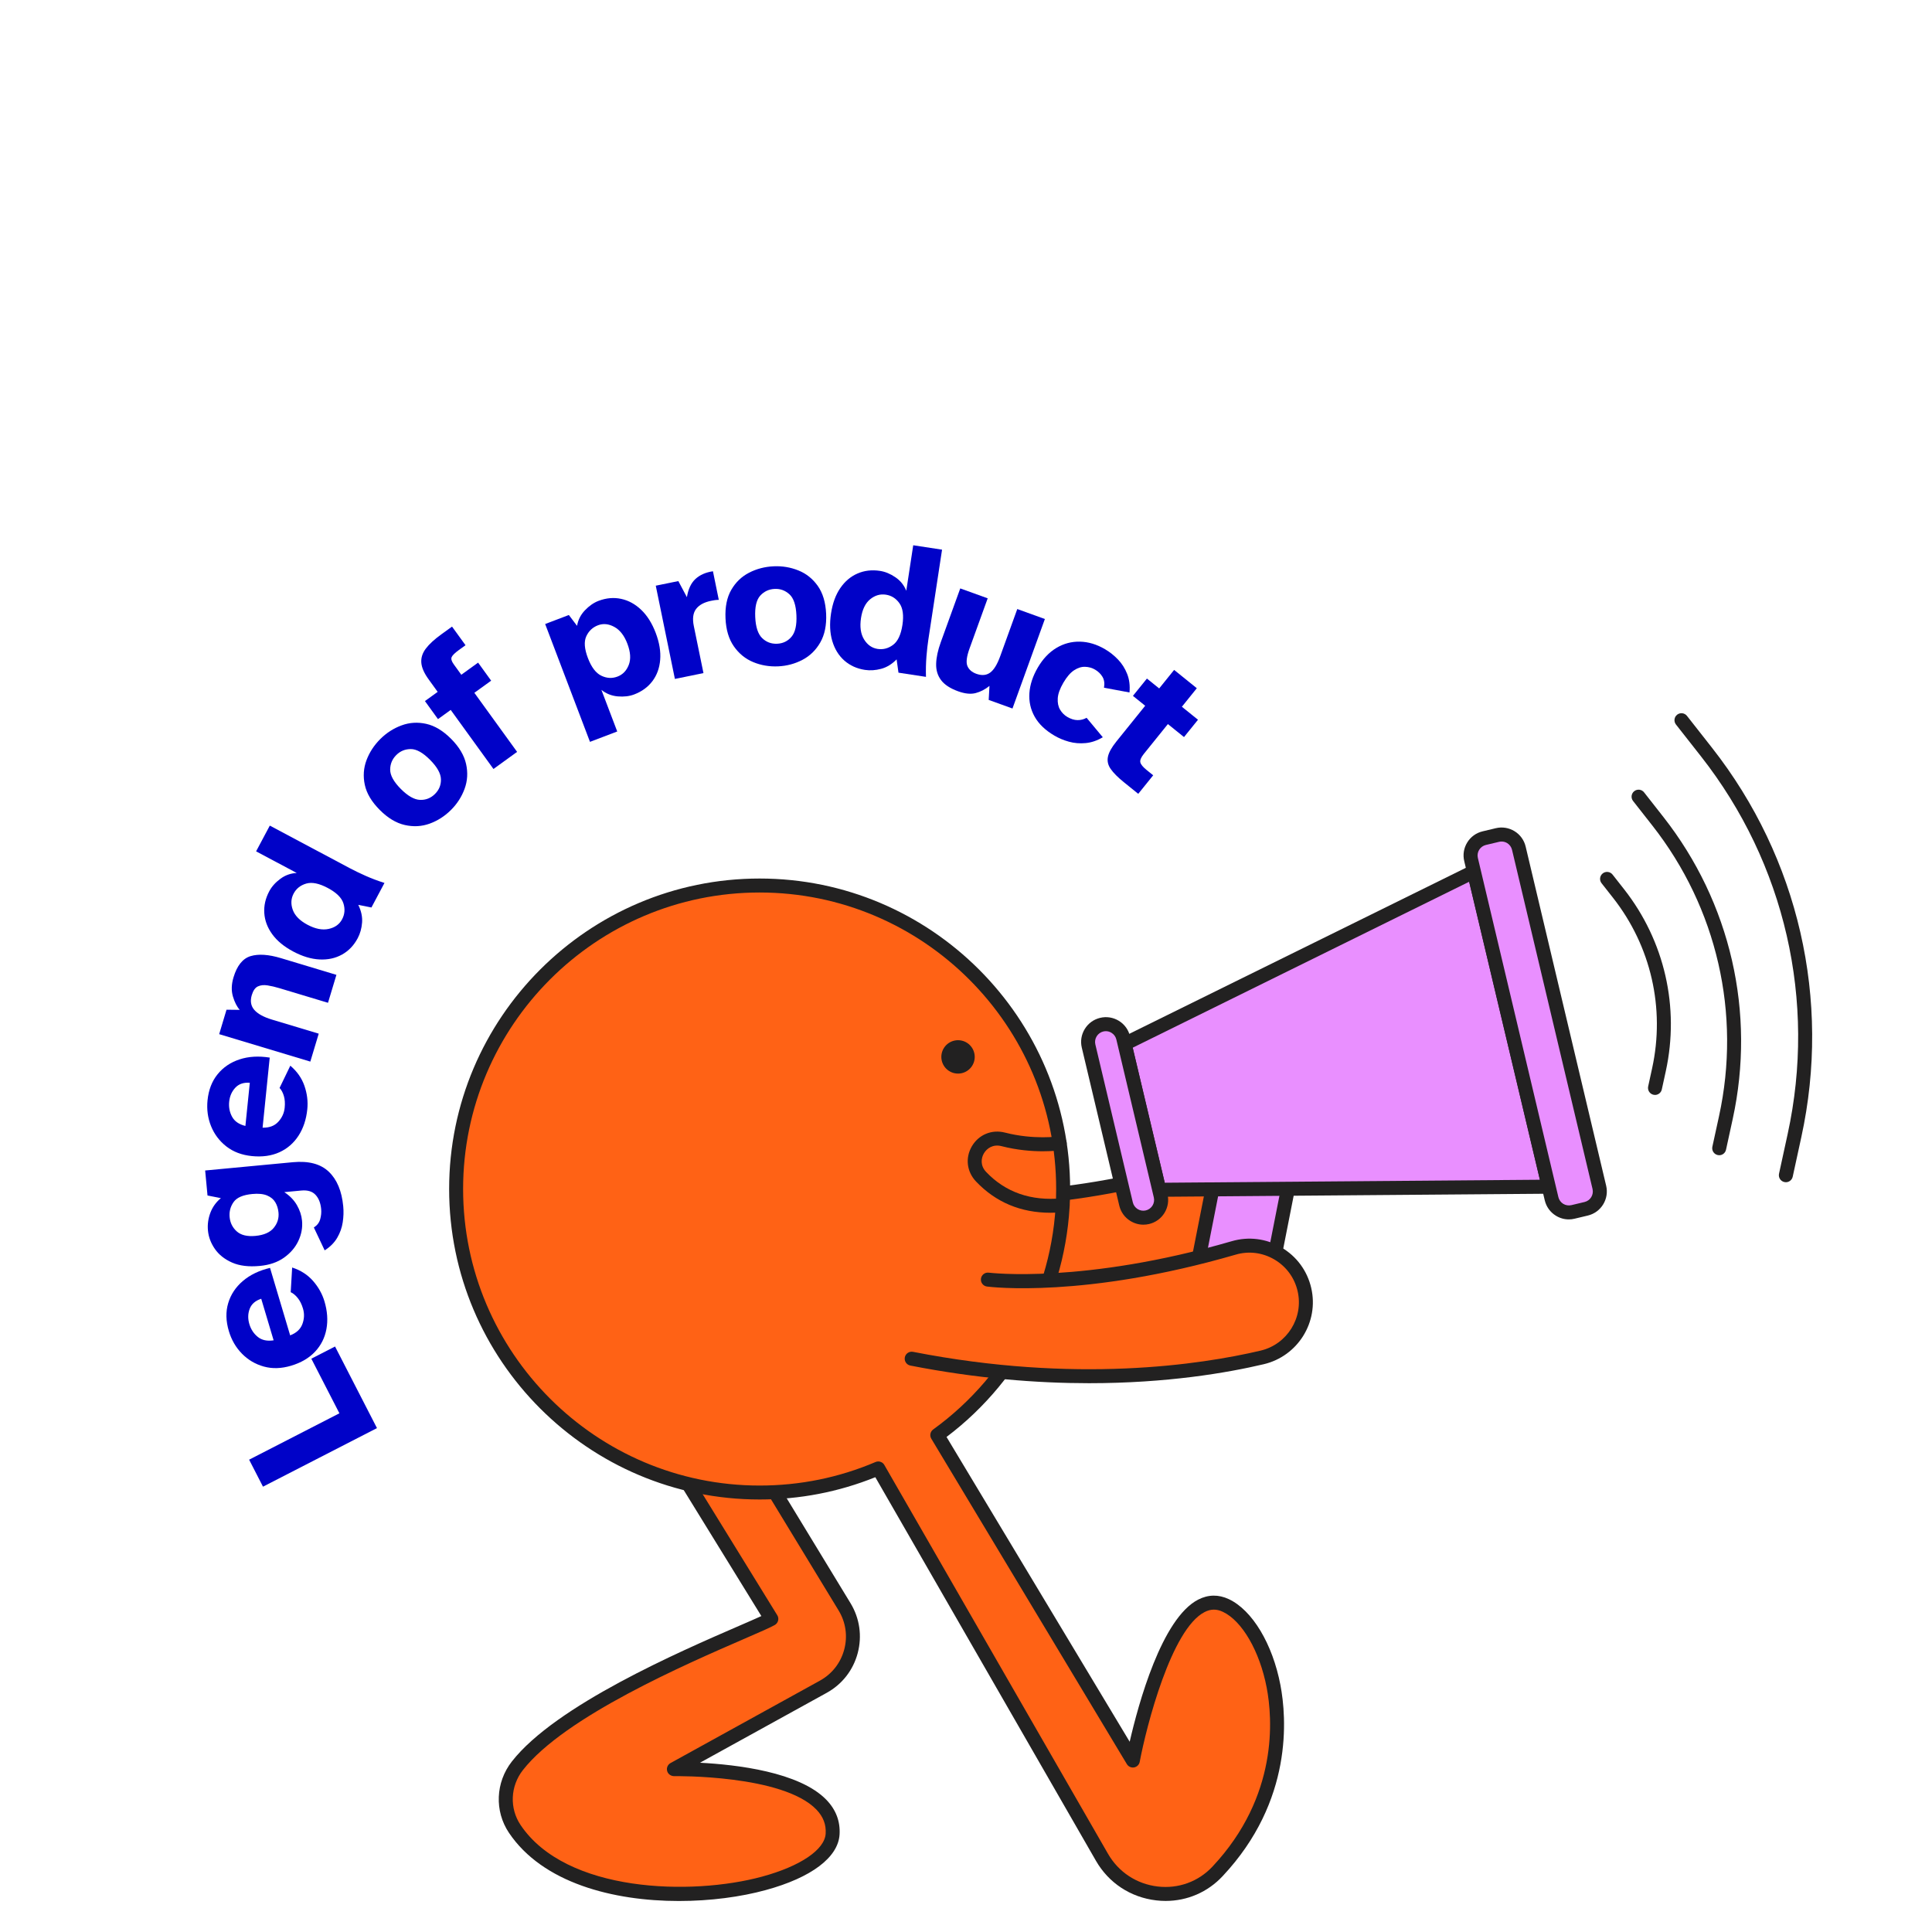 <svg xmlns="http://www.w3.org/2000/svg" xmlns:xlink="http://www.w3.org/1999/xlink" width="1536" zoomAndPan="magnify" viewBox="0 0 1152 1152" height="1536" preserveAspectRatio="xMidYMid meet" version="1.0"><defs><g/><clipPath id="dcd3c331e2"><path d="M 267.125 523 L 766 523 L 766 1134 L 267.125 1134 Z M 267.125 523 " clip-rule="nonzero"/></clipPath></defs><path fill="#ff6215" d="M 568.125 713.684 C 568.125 713.684 624.445 720.992 714.699 694.789 C 733.238 689.414 752.484 700.789 756.859 719.598 C 761.066 737.738 749.754 755.82 731.633 760.09 C 692.059 769.379 618.363 779.566 522.695 760.82 " fill-opacity="1" fill-rule="nonzero"/><path fill="#222121" d="M 628.465 775.441 C 597.305 775.441 561.418 772.672 521.883 764.922 C 519.633 764.484 518.156 762.297 518.59 760.027 C 519.027 757.777 521.215 756.297 523.488 756.734 C 620.406 775.711 694.891 764.441 730.676 756.027 C 746.547 752.301 756.484 736.387 752.797 720.535 C 750.941 712.516 746.008 705.828 738.926 701.664 C 731.883 697.539 723.676 696.496 715.867 698.77 C 625.801 724.91 569.914 718.098 567.582 717.785 C 565.312 717.492 563.688 715.391 563.98 713.121 C 564.27 710.848 566.375 709.223 568.645 709.516 C 569.207 709.578 625.301 716.367 713.531 690.75 C 723.574 687.832 734.07 689.145 743.133 694.457 C 752.215 699.789 758.547 708.371 760.918 718.641 C 765.629 738.949 752.922 759.34 732.57 764.129 C 710.785 769.273 674.875 775.441 628.465 775.441 Z M 628.465 775.441 " fill-opacity="1" fill-rule="nonzero"/><path fill="#e98fff" d="M 771.23 692.227 L 752.504 787.188 C 751.379 792.938 745.797 796.664 740.07 795.543 L 717.555 791.105 C 711.805 789.98 708.074 784.398 709.199 778.668 L 727.926 683.707 C 729.051 677.961 734.633 674.23 740.363 675.355 L 762.879 679.793 C 768.625 680.918 772.355 686.5 771.23 692.227 Z M 771.23 692.227 " fill-opacity="1" fill-rule="nonzero"/><path fill="#222121" d="M 742.109 799.914 C 741.172 799.914 740.215 799.832 739.258 799.645 L 716.742 795.207 C 708.762 793.625 703.535 785.855 705.117 777.879 L 723.844 682.895 C 724.613 679.023 726.824 675.688 730.094 673.48 C 733.363 671.273 737.301 670.504 741.172 671.254 L 763.691 675.688 C 767.566 676.461 770.898 678.668 773.086 681.957 C 775.27 685.23 776.062 689.164 775.312 693.039 L 756.586 788.023 C 755.211 795.043 749.027 799.914 742.109 799.914 Z M 738.301 679.312 C 737.027 679.312 735.801 679.688 734.738 680.398 C 733.32 681.355 732.344 682.812 732.008 684.5 L 713.285 779.48 C 712.598 782.961 714.867 786.355 718.344 787.043 L 740.859 791.48 C 744.34 792.145 747.734 789.895 748.422 786.418 L 767.148 691.438 C 767.48 689.75 767.129 688.043 766.191 686.605 C 765.23 685.188 763.773 684.207 762.086 683.875 L 739.57 679.438 C 739.133 679.355 738.715 679.312 738.301 679.312 Z M 738.301 679.312 " fill-opacity="1" fill-rule="nonzero"/><path fill="#ff6215" d="M 435.484 846.156 L 503.574 958.094 C 513.676 974.715 507.906 996.398 490.891 1005.77 L 401.824 1054.906 C 401.824 1054.906 498.906 1053.094 496.492 1093.586 C 494.262 1130.707 348.332 1152.18 306.965 1090.527 C 299.238 1079.027 299.988 1063.844 308.508 1052.93 C 340.398 1012.102 447.336 972.484 459.938 965.34 L 397.363 863.797 Z M 435.484 846.156 " fill-opacity="1" fill-rule="nonzero"/><path fill="#222121" d="M 404.82 1133.516 C 365.578 1133.516 323.547 1122.75 303.465 1092.836 C 294.781 1079.883 295.469 1062.801 305.195 1050.348 C 331.379 1016.832 405.281 984.797 440.816 969.402 C 446.148 967.09 450.773 965.09 453.98 963.613 L 393.805 865.965 C 393.18 864.945 393.012 863.715 393.367 862.57 C 393.719 861.426 394.531 860.488 395.617 859.988 L 433.734 842.367 C 435.648 841.469 437.941 842.18 439.043 843.988 L 507.137 955.926 C 512.613 964.945 514.133 975.527 511.426 985.711 C 508.719 995.898 502.137 1004.332 492.887 1009.418 L 417.363 1051.074 C 438.918 1052.18 476.766 1056.531 492.824 1073.258 C 498.469 1079.133 501.074 1086.047 500.617 1093.816 C 499.805 1107.523 483.746 1119.602 456.582 1126.996 C 441.793 1131.059 423.633 1133.516 404.82 1133.516 Z M 403.363 865.59 L 463.477 963.133 C 464.082 964.09 464.25 965.258 463.957 966.363 C 463.664 967.465 462.957 968.383 461.977 968.945 C 459.27 970.484 453.25 973.09 444.129 977.047 C 409.238 992.168 336.648 1023.621 311.777 1055.469 C 304.277 1065.07 303.715 1078.215 310.402 1088.191 C 337.5 1128.559 412.363 1130.434 454.418 1118.977 C 477.227 1112.77 491.742 1102.941 492.324 1093.336 C 492.66 1087.902 490.848 1083.234 486.848 1079.047 C 466.77 1058.137 402.551 1059.051 401.906 1059.074 C 399.988 1059.031 398.301 1057.824 397.801 1055.992 C 397.305 1054.137 398.137 1052.199 399.824 1051.262 L 488.891 1002.125 C 496.117 998.125 501.262 991.543 503.387 983.566 C 505.512 975.59 504.324 967.301 500.031 960.258 L 433.879 851.488 Z M 403.363 865.59 " fill-opacity="1" fill-rule="nonzero"/><path fill="#ff6215" d="M 725.988 1115.875 C 706.203 1136.977 671.48 1132.496 657.066 1107.438 L 523.695 875.59 C 501.969 884.855 478.035 889.961 452.938 889.961 C 353 889.961 271.973 808.934 271.973 708.973 C 271.973 609.035 353 528.008 452.938 528.008 C 552.898 528.008 633.922 609.035 633.922 708.973 C 633.922 769.379 604.348 822.848 558.875 855.719 L 675.477 1049.762 C 675.477 1049.762 696.035 940.867 730.945 957.324 C 760.109 971.027 783.938 1054.117 725.988 1115.875 Z M 725.988 1115.875 " fill-opacity="1" fill-rule="nonzero"/><g clip-path="url(#dcd3c331e2)"><path fill="#222121" d="M 695.016 1133.477 C 693.164 1133.477 691.289 1133.371 689.391 1133.141 C 674.164 1131.371 661.086 1122.77 653.461 1109.5 L 521.926 880.816 C 500.055 889.629 476.871 894.105 452.957 894.105 C 350.852 894.125 267.809 811.078 267.809 708.973 C 267.809 606.891 350.852 523.844 452.938 523.844 C 555.023 523.844 638.09 606.891 638.09 708.973 C 638.09 766.941 610.617 821.934 564.395 856.82 L 673.602 1038.555 C 678.75 1016.145 692.684 964.926 714.492 953.781 C 720.469 950.738 726.594 950.656 732.719 953.531 C 746.715 960.113 758.797 980.215 763.48 1004.73 C 767.168 1024.02 771.211 1073.758 729.031 1118.688 C 720.094 1128.27 707.93 1133.477 695.016 1133.477 Z M 523.695 871.422 C 525.152 871.422 526.547 872.191 527.297 873.504 L 660.668 1105.355 C 666.957 1116.293 677.77 1123.414 690.352 1124.875 C 702.66 1126.309 714.555 1121.977 722.949 1113.02 C 762.504 1070.863 758.754 1024.352 755.297 1006.312 C 751.152 984.648 740.652 966.488 729.176 961.094 C 725.387 959.301 721.926 959.344 718.281 961.219 C 698.473 971.32 683.621 1029.121 679.582 1050.535 C 679.27 1052.242 677.914 1053.555 676.227 1053.867 C 674.52 1054.156 672.812 1053.387 671.918 1051.906 L 555.312 857.863 C 554.188 856.008 554.688 853.613 556.438 852.344 C 602.348 819.16 629.758 765.566 629.758 708.973 C 629.758 611.492 550.441 532.176 452.938 532.176 C 355.457 532.176 276.141 611.492 276.141 708.973 C 276.141 806.477 355.457 885.793 452.938 885.793 C 476.977 885.793 500.219 881.066 522.07 871.754 C 522.59 871.527 523.152 871.422 523.695 871.422 Z M 523.695 871.422 " fill-opacity="1" fill-rule="nonzero"/></g><path fill="#222121" d="M 581.203 630.199 C 581.203 630.852 581.141 631.5 581.012 632.141 C 580.887 632.781 580.695 633.402 580.445 634.008 C 580.195 634.613 579.891 635.188 579.527 635.73 C 579.164 636.273 578.75 636.777 578.289 637.238 C 577.824 637.699 577.324 638.113 576.781 638.477 C 576.234 638.84 575.664 639.145 575.059 639.398 C 574.453 639.648 573.832 639.836 573.191 639.965 C 572.551 640.09 571.902 640.156 571.25 640.156 C 570.594 640.156 569.945 640.09 569.305 639.965 C 568.664 639.836 568.043 639.648 567.438 639.398 C 566.836 639.145 566.262 638.84 565.715 638.477 C 565.172 638.113 564.672 637.699 564.207 637.238 C 563.746 636.777 563.332 636.273 562.969 635.73 C 562.605 635.188 562.301 634.613 562.051 634.008 C 561.801 633.402 561.609 632.781 561.484 632.141 C 561.355 631.5 561.293 630.852 561.293 630.199 C 561.293 629.543 561.355 628.898 561.484 628.254 C 561.609 627.613 561.801 626.992 562.051 626.387 C 562.301 625.785 562.605 625.211 562.969 624.668 C 563.332 624.121 563.746 623.621 564.207 623.156 C 564.672 622.695 565.172 622.281 565.715 621.918 C 566.262 621.555 566.836 621.25 567.438 621 C 568.043 620.75 568.664 620.559 569.305 620.434 C 569.945 620.305 570.594 620.242 571.25 620.242 C 571.902 620.242 572.551 620.305 573.191 620.434 C 573.832 620.559 574.453 620.75 575.059 621 C 575.664 621.25 576.234 621.555 576.781 621.918 C 577.324 622.281 577.824 622.695 578.289 623.156 C 578.75 623.621 579.164 624.121 579.527 624.668 C 579.891 625.211 580.195 625.785 580.445 626.387 C 580.695 626.992 580.887 627.613 581.012 628.254 C 581.141 628.898 581.203 629.543 581.203 630.199 Z M 581.203 630.199 " fill-opacity="1" fill-rule="nonzero"/><path fill="#ff6215" d="M 589.059 763.027 C 589.059 763.027 645.379 770.336 735.633 744.133 C 754.172 738.762 773.418 750.133 777.793 768.941 C 782 787.086 770.688 805.164 752.566 809.434 C 712.992 818.723 639.297 828.91 543.629 810.164 " fill-opacity="1" fill-rule="nonzero"/><path fill="#222121" d="M 649.398 824.766 C 618.238 824.766 582.352 821.996 542.816 814.246 C 540.566 813.809 539.086 811.621 539.523 809.352 C 539.961 807.102 542.148 805.621 544.422 806.059 C 641.34 825.035 715.824 813.766 751.609 805.352 C 767.48 801.625 777.418 785.711 773.73 769.859 C 771.875 761.84 766.941 755.152 759.859 750.988 C 752.816 746.863 744.609 745.82 736.801 748.113 C 646.734 774.254 590.848 767.422 588.516 767.129 C 586.246 766.84 584.621 764.754 584.914 762.465 C 585.203 760.172 587.309 758.547 589.578 758.859 C 590.141 758.922 646.234 765.715 734.465 740.094 C 744.508 737.176 755.023 738.488 764.066 743.801 C 773.148 749.133 779.48 757.715 781.852 767.984 C 786.562 788.293 773.855 808.684 753.504 813.453 C 731.719 818.598 695.809 824.766 649.398 824.766 Z M 649.398 824.766 " fill-opacity="1" fill-rule="nonzero"/><path fill="#e98fff" d="M 878.875 519.719 L 923.473 707.602 L 691.227 709.434 L 670.582 622.469 Z M 878.875 519.719 " fill-opacity="1" fill-rule="nonzero"/><path fill="#222121" d="M 691.227 713.598 C 689.289 713.598 687.621 712.266 687.164 710.391 L 666.52 623.43 C 666.062 621.531 666.98 619.598 668.73 618.723 L 877.023 515.992 C 878.148 515.43 879.5 515.406 880.648 515.949 C 881.793 516.492 882.625 517.531 882.918 518.762 L 927.512 706.641 C 927.805 707.871 927.512 709.184 926.742 710.184 C 925.949 711.184 924.762 711.766 923.492 711.785 L 691.246 713.621 C 691.246 713.598 691.227 713.598 691.227 713.598 Z M 675.395 624.719 L 694.496 705.227 L 918.203 703.453 L 876.023 525.762 Z M 675.395 624.719 " fill-opacity="1" fill-rule="nonzero"/><path fill="#e98fff" d="M 669.73 618.848 L 692.078 713.035 C 693.434 718.723 689.914 724.449 684.227 725.785 C 678.539 727.137 672.812 723.617 671.48 717.93 L 649.129 623.742 C 647.773 618.055 651.297 612.328 656.98 610.992 C 662.668 609.641 668.375 613.16 669.73 618.848 Z M 669.73 618.848 " fill-opacity="1" fill-rule="nonzero"/><path fill="#222121" d="M 681.746 730.242 C 679.039 730.242 676.395 729.492 674.02 728.035 C 670.668 725.973 668.312 722.723 667.395 718.867 L 645.047 624.68 C 644.129 620.848 644.777 616.887 646.836 613.535 C 648.898 610.18 652.148 607.828 656.004 606.91 C 659.836 605.996 663.793 606.641 667.168 608.703 C 670.52 610.766 672.875 614.016 673.789 617.867 L 696.141 712.059 C 697.059 715.891 696.41 719.848 694.348 723.223 C 692.289 726.574 689.039 728.93 685.184 729.844 C 684.039 730.117 682.895 730.242 681.746 730.242 Z M 659.418 614.867 C 658.918 614.867 658.418 614.93 657.918 615.035 C 656.254 615.43 654.836 616.449 653.918 617.91 C 653.023 619.367 652.734 621.094 653.129 622.762 L 675.477 716.953 C 675.875 718.617 676.895 720.035 678.352 720.953 C 679.809 721.848 681.539 722.137 683.207 721.742 C 684.871 721.348 686.289 720.328 687.203 718.867 C 688.102 717.41 688.391 715.68 687.996 714.016 L 665.648 619.824 C 665.25 618.16 664.23 616.742 662.773 615.848 C 661.75 615.199 660.605 614.867 659.418 614.867 Z M 659.418 614.867 " fill-opacity="1" fill-rule="nonzero"/><path fill="#e98fff" d="M 905.664 505.766 L 953.676 708.016 C 955.027 713.703 951.508 719.43 945.82 720.766 L 937.949 722.637 C 932.262 723.992 926.535 720.473 925.199 714.785 L 877.188 512.535 C 875.836 506.848 879.355 501.117 885.043 499.785 L 892.914 497.91 C 898.602 496.559 904.309 500.078 905.664 505.766 Z M 905.664 505.766 " fill-opacity="1" fill-rule="nonzero"/><path fill="#222121" d="M 935.449 727.098 C 932.742 727.098 930.094 726.348 927.723 724.887 C 924.367 722.824 922.016 719.578 921.098 715.723 L 873.086 513.473 C 872.168 509.637 872.816 505.68 874.879 502.328 C 876.938 498.973 880.188 496.621 884.043 495.703 L 891.914 493.828 C 895.746 492.914 899.707 493.559 903.078 495.621 C 906.434 497.684 908.785 500.93 909.703 504.785 L 957.715 707.039 C 959.59 714.953 954.676 722.93 946.758 724.805 L 938.887 726.68 C 937.738 726.973 936.594 727.098 935.449 727.098 Z M 895.371 501.785 C 894.875 501.785 894.375 501.848 893.875 501.953 L 886 503.828 C 884.332 504.223 882.918 505.242 882 506.699 C 881.105 508.16 880.812 509.887 881.211 511.555 L 929.219 713.809 C 929.617 715.473 930.637 716.891 932.094 717.805 C 933.555 718.703 935.281 718.973 936.949 718.598 L 944.82 716.723 C 948.281 715.91 950.402 712.434 949.59 708.973 L 901.582 506.723 C 901.184 505.055 900.164 503.641 898.707 502.723 C 897.707 502.117 896.539 501.785 895.371 501.785 Z M 895.371 501.785 " fill-opacity="1" fill-rule="nonzero"/><path fill="#222121" d="M 626.383 723.137 C 608.68 723.137 593.766 716.891 581.996 704.516 C 576.434 698.664 575.457 690.414 579.496 683.5 C 583.602 676.523 591.348 673.316 599.262 675.336 C 616.469 679.75 631.09 677.605 631.238 677.586 C 633.508 677.23 635.633 678.812 635.984 681.086 C 636.34 683.355 634.758 685.48 632.488 685.832 C 631.82 685.938 616.012 688.25 597.18 683.418 C 592.059 682.105 588.391 684.77 586.66 687.73 C 584.977 690.625 584.434 695.039 587.996 698.789 C 599.574 710.973 614.801 716.266 633.234 714.496 C 635.547 714.285 637.57 715.953 637.777 718.242 C 638.008 720.535 636.32 722.574 634.027 722.785 C 631.445 723.012 628.883 723.137 626.383 723.137 Z M 626.383 723.137 " fill-opacity="1" fill-rule="nonzero"/><path fill="#222121" d="M 1064.859 704.934 C 1064.57 704.934 1064.277 704.891 1063.965 704.828 C 1061.715 704.328 1060.301 702.121 1060.777 699.871 L 1065.922 676.23 C 1083.211 596.953 1064.383 514.867 1014.289 451.047 L 999.332 432.008 C 997.914 430.195 998.227 427.57 1000.039 426.152 C 1001.852 424.738 1004.477 425.051 1005.895 426.863 L 1020.848 445.902 C 1072.484 511.68 1091.898 596.289 1074.09 678 L 1068.945 701.645 C 1068.508 703.602 1066.777 704.934 1064.859 704.934 Z M 1064.859 704.934 " fill-opacity="1" fill-rule="nonzero"/><path fill="#222121" d="M 1025.117 688.832 C 1024.828 688.832 1024.535 688.789 1024.223 688.727 C 1021.973 688.23 1020.559 686.02 1021.035 683.77 L 1025.016 665.504 C 1038.305 604.535 1023.828 541.402 985.293 492.309 L 973.754 477.602 C 972.336 475.789 972.648 473.164 974.461 471.75 C 976.273 470.332 978.898 470.645 980.316 472.457 L 991.855 487.164 C 1031.93 538.215 1046.988 603.871 1033.16 667.273 L 1029.18 685.543 C 1028.742 687.52 1027.035 688.832 1025.117 688.832 Z M 1025.117 688.832 " fill-opacity="1" fill-rule="nonzero"/><path fill="#222121" d="M 986.836 652.883 C 986.543 652.883 986.25 652.84 985.938 652.777 C 983.688 652.277 982.273 650.07 982.754 647.82 L 985.125 636.945 C 992.918 601.184 984.438 564.168 961.84 535.383 L 954.965 526.637 C 953.551 524.824 953.863 522.199 955.676 520.781 C 957.484 519.367 960.109 519.68 961.527 521.488 L 968.402 530.238 C 992.543 560.98 1001.602 600.539 993.27 638.719 L 990.895 649.59 C 990.48 651.547 988.75 652.883 986.836 652.883 Z M 986.836 652.883 " fill-opacity="1" fill-rule="nonzero"/><g fill="#0002c8" fill-opacity="1"><g transform="translate(227.078, 856.011)"><g><path d="M -2.297 -4.469 L -70.266 30.453 L -78.531 14.359 L -24.703 -13.297 L -41.438 -45.859 L -27.297 -53.125 Z M -2.297 -4.469 "/></g></g></g><g fill="#0002c8" fill-opacity="1"><g transform="translate(201.825, 808.792)"><g><path d="M -8.359 -32.844 C -6.617 -27 -6.227 -21.484 -7.188 -16.297 C -8.145 -11.117 -10.398 -6.629 -13.953 -2.828 C -17.516 0.973 -22.297 3.77 -28.297 5.562 C -34.066 7.281 -39.473 7.441 -44.516 6.047 C -49.555 4.648 -53.898 2.094 -57.547 -1.625 C -61.203 -5.352 -63.812 -9.852 -65.375 -15.125 C -67.164 -21.113 -67.289 -26.664 -65.75 -31.781 C -64.219 -36.906 -61.312 -41.297 -57.031 -44.953 C -52.75 -48.617 -47.344 -51.227 -40.812 -52.781 L -28.812 -12.547 C -25.094 -13.973 -22.66 -16.227 -21.516 -19.312 C -20.367 -22.406 -20.254 -25.484 -21.172 -28.547 C -21.93 -31.098 -22.973 -33.191 -24.297 -34.828 C -25.617 -36.473 -27.016 -37.629 -28.484 -38.297 L -27.625 -53 C -22.602 -51.395 -18.469 -48.75 -15.219 -45.062 C -11.977 -41.375 -9.691 -37.301 -8.359 -32.844 Z M -38.672 -9.594 L -46.062 -34.375 C -49.551 -33.25 -51.844 -31.254 -52.938 -28.391 C -54.031 -25.523 -54.098 -22.484 -53.141 -19.266 C -52.203 -16.117 -50.523 -13.57 -48.109 -11.625 C -45.703 -9.676 -42.555 -9 -38.672 -9.594 Z M -38.672 -9.594 "/></g></g></g><g fill="#0002c8" fill-opacity="1"><g transform="translate(184.704, 754.792)"><g><path d="M 19.953 -35.547 C 20.254 -32.441 20.156 -29.254 19.656 -25.984 C 19.164 -22.723 18.062 -19.629 16.344 -16.703 C 14.633 -13.785 12.148 -11.297 8.891 -9.234 L 2.438 -22.875 C 4.395 -24.125 5.656 -25.77 6.219 -27.812 C 6.789 -29.863 6.984 -31.879 6.797 -33.859 C 6.453 -37.504 5.32 -40.344 3.406 -42.375 C 1.5 -44.414 -1.316 -45.258 -5.047 -44.906 L -15.188 -43.953 C -11.914 -41.805 -9.41 -39.227 -7.672 -36.219 C -5.93 -33.207 -4.91 -30.109 -4.609 -26.922 C -4.223 -22.816 -4.953 -18.801 -6.797 -14.875 C -8.648 -10.945 -11.516 -7.609 -15.391 -4.859 C -19.273 -2.117 -24.066 -0.484 -29.766 0.047 C -36.367 0.672 -41.883 0.004 -46.312 -1.953 C -50.75 -3.91 -54.164 -6.613 -56.562 -10.062 C -58.957 -13.508 -60.336 -17.164 -60.703 -21.031 C -61.047 -24.602 -60.578 -28.113 -59.297 -31.562 C -58.016 -35.02 -55.914 -37.957 -53 -40.375 L -60.969 -41.953 L -62.375 -56.859 L -10.094 -61.797 C -0.676 -62.68 6.469 -60.789 11.344 -56.125 C 16.227 -51.457 19.098 -44.598 19.953 -35.547 Z M -18.641 -31.797 C -18.859 -34.078 -19.488 -36.102 -20.531 -37.875 C -21.57 -39.656 -23.207 -41.016 -25.438 -41.953 C -27.676 -42.891 -30.617 -43.188 -34.266 -42.844 C -39.805 -42.32 -43.52 -40.723 -45.406 -38.047 C -47.301 -35.379 -48.094 -32.379 -47.781 -29.047 C -47.457 -25.629 -46.039 -22.797 -43.531 -20.547 C -41.02 -18.297 -37.297 -17.398 -32.359 -17.859 C -27.348 -18.336 -23.727 -19.926 -21.5 -22.625 C -19.27 -25.32 -18.316 -28.379 -18.641 -31.797 Z M -18.641 -31.797 "/></g></g></g><g fill="#0002c8" fill-opacity="1"><g transform="translate(178.436, 694.976)"><g><path d="M 4.797 -33.547 C 4.18 -27.484 2.441 -22.238 -0.422 -17.812 C -3.285 -13.383 -7.086 -10.086 -11.828 -7.922 C -16.578 -5.766 -22.066 -5.004 -28.297 -5.641 C -34.285 -6.254 -39.336 -8.164 -43.453 -11.375 C -47.578 -14.594 -50.617 -18.617 -52.578 -23.453 C -54.535 -28.297 -55.238 -33.445 -54.688 -38.906 C -54.051 -45.133 -52.047 -50.316 -48.672 -54.453 C -45.297 -58.598 -40.93 -61.547 -35.578 -63.297 C -30.234 -65.055 -24.242 -65.41 -17.609 -64.359 L -21.859 -22.578 C -17.879 -22.473 -14.77 -23.633 -12.531 -26.062 C -10.289 -28.488 -9.008 -31.289 -8.688 -34.469 C -8.414 -37.125 -8.578 -39.457 -9.172 -41.469 C -9.773 -43.488 -10.629 -45.086 -11.734 -46.266 L -5.328 -59.531 C -1.305 -56.133 1.504 -52.113 3.109 -47.469 C 4.711 -42.82 5.273 -38.18 4.797 -33.547 Z M -32.109 -23.609 L -29.484 -49.344 C -33.129 -49.633 -36.004 -48.66 -38.109 -46.422 C -40.211 -44.18 -41.438 -41.395 -41.781 -38.062 C -42.113 -34.801 -41.535 -31.805 -40.047 -29.078 C -38.566 -26.359 -35.922 -24.535 -32.109 -23.609 Z M -32.109 -23.609 "/></g></g></g><g fill="#0002c8" fill-opacity="1"><g transform="translate(183.378, 638.47)"><g><path d="M 1.656 -5.469 L -52.688 -21.828 L -48.312 -36.406 L -40.422 -36.312 C -42.098 -38.176 -43.453 -40.832 -44.484 -44.281 C -45.516 -47.738 -45.398 -51.551 -44.141 -55.719 C -42.035 -62.727 -38.641 -66.941 -33.953 -68.359 C -29.273 -69.773 -23.242 -69.375 -15.859 -67.156 L 17.219 -57.188 L 12.203 -40.531 L -16.719 -49.234 C -19.27 -50.004 -21.645 -50.562 -23.844 -50.906 C -26.051 -51.258 -27.961 -51.062 -29.578 -50.312 C -31.203 -49.57 -32.422 -47.852 -33.234 -45.156 C -34.297 -41.633 -33.805 -38.691 -31.766 -36.328 C -29.723 -33.961 -26.223 -32.031 -21.266 -30.531 L 6.672 -22.125 Z M 1.656 -5.469 "/></g></g></g><g fill="#0002c8" fill-opacity="1"><g transform="translate(199.003, 583.335)"><g><path d="M 14.281 -23.891 C 11.988 -19.586 8.875 -16.344 4.938 -14.156 C 1.008 -11.969 -3.453 -10.992 -8.453 -11.234 C -13.461 -11.484 -18.695 -13.062 -24.156 -15.969 C -29.602 -18.863 -33.766 -22.285 -36.641 -26.234 C -39.516 -30.18 -41.102 -34.375 -41.406 -38.812 C -41.719 -43.258 -40.727 -47.633 -38.438 -51.938 C -36.969 -54.695 -34.77 -57.156 -31.844 -59.312 C -28.926 -61.477 -25.664 -62.641 -22.062 -62.797 L -46.297 -75.703 L -38.125 -91.047 L 9.75 -65.562 C 12.238 -64.238 15.258 -62.781 18.812 -61.188 C 22.375 -59.594 26.188 -58.148 30.25 -56.859 L 22.469 -42.219 L 14.625 -43.797 C 16.406 -40.172 17.16 -36.633 16.891 -33.188 C 16.617 -29.75 15.75 -26.648 14.281 -23.891 Z M 4.984 -35.188 C 6.566 -38.156 6.828 -41.32 5.766 -44.688 C 4.711 -48.051 1.594 -51.113 -3.594 -53.875 C -8.719 -56.602 -12.988 -57.473 -16.406 -56.484 C -19.82 -55.492 -22.32 -53.516 -23.906 -50.547 C -25.508 -47.523 -25.68 -44.273 -24.422 -40.797 C -23.16 -37.328 -20.242 -34.375 -15.672 -31.938 C -11.023 -29.457 -6.82 -28.625 -3.062 -29.438 C 0.695 -30.25 3.379 -32.164 4.984 -35.188 Z M 4.984 -35.188 "/></g></g></g><g fill="#0002c8" fill-opacity="1"><g transform="translate(228.204, 529.856)"><g/></g></g><g fill="#0002c8" fill-opacity="1"><g transform="translate(244.634, 505.152)"><g><path d="M 24.25 -22.172 C 20.52 -18.461 16.281 -15.75 11.531 -14.031 C 6.781 -12.32 1.832 -12.055 -3.312 -13.234 C -8.457 -14.41 -13.426 -17.41 -18.219 -22.234 C -23.051 -27.086 -26.016 -32.066 -27.109 -37.172 C -28.203 -42.273 -27.863 -47.18 -26.094 -51.891 C -24.32 -56.598 -21.57 -60.805 -17.844 -64.516 C -14.164 -68.172 -9.961 -70.867 -5.234 -72.609 C -0.516 -74.359 4.391 -74.672 9.484 -73.547 C 14.578 -72.422 19.539 -69.43 24.375 -64.578 C 29.164 -59.754 32.133 -54.766 33.281 -49.609 C 34.426 -44.453 34.125 -39.504 32.375 -34.766 C 30.633 -30.023 27.926 -25.828 24.25 -22.172 Z M 14.734 -31.734 C 17.223 -34.211 18.406 -37.164 18.281 -40.594 C 18.164 -44.02 16.004 -47.848 11.797 -52.078 C 7.555 -56.348 3.738 -58.488 0.344 -58.5 C -3.051 -58.508 -5.941 -57.328 -8.328 -54.953 C -10.754 -52.535 -11.973 -49.629 -11.984 -46.234 C -11.992 -42.836 -9.879 -39.004 -5.641 -34.734 C -1.43 -30.504 2.395 -28.328 5.844 -28.203 C 9.289 -28.086 12.254 -29.266 14.734 -31.734 Z M 14.734 -31.734 "/></g></g></g><g fill="#0002c8" fill-opacity="1"><g transform="translate(286.175, 464.355)"><g><path d="M 8.062 -5.828 L -17.422 -41.047 L -25.016 -35.562 L -32.797 -46.328 L -25.203 -51.812 L -30.625 -59.312 C -33.27 -62.957 -34.711 -66.242 -34.953 -69.172 C -35.191 -72.109 -34.301 -74.914 -32.281 -77.594 C -30.258 -80.281 -27.176 -83.117 -23.031 -86.109 L -16.641 -90.734 L -8.594 -79.625 L -12.5 -76.812 C -14.969 -75.02 -16.426 -73.586 -16.875 -72.516 C -17.32 -71.441 -16.895 -70.008 -15.594 -68.219 L -11.109 -62.016 L -1.094 -69.25 L 6.688 -58.484 L -3.328 -51.25 L 22.156 -16.031 Z M 8.062 -5.828 "/></g></g></g><g fill="#0002c8" fill-opacity="1"><g transform="translate(315.041, 443.224)"><g/></g></g><g fill="#0002c8" fill-opacity="1"><g transform="translate(339.896, 427.161)"><g><path d="M 11.891 15.188 L -14.828 -55.078 L -0.703 -60.453 L 4.188 -53.984 C 4.801 -57.555 6.379 -60.66 8.922 -63.297 C 11.461 -65.941 14.16 -67.805 17.016 -68.891 C 21.578 -70.617 26.051 -71.016 30.438 -70.078 C 34.832 -69.148 38.82 -66.977 42.406 -63.562 C 46 -60.145 48.895 -55.547 51.094 -49.766 C 53.281 -43.992 54.164 -38.645 53.75 -33.719 C 53.344 -28.789 51.797 -24.551 49.109 -21 C 46.422 -17.445 42.797 -14.805 38.234 -13.078 C 35.379 -11.992 32.117 -11.609 28.453 -11.922 C 24.785 -12.242 21.535 -13.539 18.703 -15.812 L 28.141 9 Z M 28.297 -23.734 C 31.43 -24.922 33.672 -27.238 35.016 -30.688 C 36.359 -34.133 36.082 -38.352 34.188 -43.344 C 32.344 -48.195 29.742 -51.535 26.391 -53.359 C 23.047 -55.191 19.805 -55.516 16.672 -54.328 C 13.473 -53.109 11.145 -50.914 9.688 -47.75 C 8.238 -44.594 8.562 -40.27 10.656 -34.781 C 12.719 -29.352 15.375 -25.848 18.625 -24.266 C 21.875 -22.691 25.098 -22.516 28.297 -23.734 Z M 28.297 -23.734 "/></g></g></g><g fill="#0002c8" fill-opacity="1"><g transform="translate(396.815, 405.983)"><g><path d="M 5.609 -1.156 L -5.797 -56.75 L 7.656 -59.5 L 12.766 -49.906 C 13.566 -54.75 15.273 -58.375 17.891 -60.781 C 20.516 -63.188 23.984 -64.711 28.297 -65.359 L 31.781 -48.312 C 30.844 -48.289 30.035 -48.227 29.359 -48.125 C 28.68 -48.02 27.938 -47.883 27.125 -47.719 C 23.008 -46.875 20.047 -45.254 18.234 -42.859 C 16.43 -40.461 15.984 -37.066 16.891 -32.672 L 22.641 -4.641 Z M 5.609 -1.156 "/></g></g></g><g fill="#0002c8" fill-opacity="1"><g transform="translate(431.15, 397.436)"><g><path d="M 32.859 -0.109 C 27.598 0.129 22.633 -0.711 17.969 -2.641 C 13.301 -4.578 9.457 -7.707 6.438 -12.031 C 3.414 -16.363 1.754 -21.922 1.453 -28.703 C 1.141 -35.547 2.289 -41.227 4.906 -45.75 C 7.531 -50.27 11.078 -53.676 15.547 -55.969 C 20.016 -58.258 24.879 -59.523 30.141 -59.766 C 35.316 -60.004 40.238 -59.18 44.906 -57.297 C 49.582 -55.422 53.43 -52.352 56.453 -48.094 C 59.473 -43.832 61.141 -38.281 61.453 -31.438 C 61.754 -24.656 60.594 -18.969 57.969 -14.375 C 55.352 -9.789 51.805 -6.328 47.328 -3.984 C 42.859 -1.641 38.035 -0.348 32.859 -0.109 Z M 32.25 -13.594 C 35.75 -13.758 38.602 -15.148 40.812 -17.766 C 43.031 -20.391 44.004 -24.676 43.734 -30.625 C 43.461 -36.645 42.07 -40.797 39.562 -43.078 C 37.051 -45.367 34.117 -46.438 30.766 -46.281 C 27.336 -46.125 24.477 -44.797 22.188 -42.297 C 19.906 -39.797 18.898 -35.535 19.172 -29.516 C 19.441 -23.566 20.812 -19.383 23.281 -16.969 C 25.758 -14.562 28.75 -13.438 32.25 -13.594 Z M 32.25 -13.594 "/></g></g></g><g fill="#0002c8" fill-opacity="1"><g transform="translate(488.455, 393.891)"><g><path d="M 27.281 5.547 C 22.457 4.805 18.359 2.945 14.984 -0.031 C 11.617 -3.02 9.223 -6.914 7.797 -11.719 C 6.379 -16.52 6.133 -21.973 7.062 -28.078 C 7.988 -34.18 9.836 -39.242 12.609 -43.266 C 15.379 -47.285 18.805 -50.176 22.891 -51.938 C 26.984 -53.707 31.441 -54.223 36.266 -53.484 C 39.348 -53.016 42.395 -51.758 45.406 -49.719 C 48.414 -47.688 50.594 -44.988 51.938 -41.625 L 56.078 -68.766 L 73.266 -66.141 L 65.094 -12.531 C 64.664 -9.75 64.289 -6.41 63.969 -2.516 C 63.656 1.367 63.555 5.441 63.672 9.703 L 47.281 7.203 L 46.172 -0.719 C 43.336 2.164 40.25 4.047 36.906 4.922 C 33.57 5.805 30.363 6.016 27.281 5.547 Z M 34.859 -6.953 C 38.172 -6.453 41.238 -7.258 44.062 -9.375 C 46.895 -11.488 48.754 -15.445 49.641 -21.25 C 50.504 -26.988 49.906 -31.305 47.844 -34.203 C 45.781 -37.098 43.094 -38.797 39.781 -39.297 C 36.383 -39.816 33.254 -38.906 30.391 -36.562 C 27.535 -34.219 25.719 -30.484 24.938 -25.359 C 24.145 -20.16 24.75 -15.922 26.75 -12.641 C 28.758 -9.367 31.461 -7.473 34.859 -6.953 Z M 34.859 -6.953 "/></g></g></g><g fill="#0002c8" fill-opacity="1"><g transform="translate(547.889, 402.262)"><g><path d="M 23.406 9.938 C 18.676 8.227 15.285 6.004 13.234 3.266 C 11.18 0.535 10.207 -2.711 10.312 -6.484 C 10.414 -10.254 11.336 -14.539 13.078 -19.344 L 24.688 -51.406 L 41.047 -45.5 L 30.266 -15.703 C 28.492 -10.828 28.051 -7.316 28.938 -5.172 C 29.82 -3.023 31.594 -1.469 34.25 -0.5 C 37.477 0.664 40.219 0.441 42.469 -1.172 C 44.719 -2.785 46.738 -6.07 48.531 -11.031 L 58.688 -39.109 L 75.141 -33.156 L 55.828 20.203 L 41.641 15.078 L 42.109 6.719 C 39.566 8.789 36.836 10.211 33.922 10.984 C 31.004 11.766 27.5 11.414 23.406 9.938 Z M 23.406 9.938 "/></g></g></g><g fill="#0002c8" fill-opacity="1"><g transform="translate(601.958, 421.367)"><g><path d="M 26.766 17.266 C 21.359 14.098 17.43 10.336 14.984 5.984 C 12.547 1.641 11.5 -3.055 11.844 -8.109 C 12.195 -13.16 13.879 -18.254 16.891 -23.391 C 19.898 -28.523 23.582 -32.398 27.938 -35.016 C 32.301 -37.629 36.988 -38.879 42 -38.766 C 47.008 -38.66 51.988 -37.16 56.938 -34.266 C 59.758 -32.609 62.336 -30.562 64.672 -28.125 C 67.004 -25.695 68.82 -22.844 70.125 -19.562 C 71.438 -16.281 71.906 -12.582 71.531 -8.469 L 56.328 -11.297 C 56.773 -13.859 56.477 -16.016 55.438 -17.766 C 54.395 -19.523 52.914 -20.969 51 -22.094 C 49.227 -23.133 47.258 -23.691 45.094 -23.766 C 42.926 -23.848 40.734 -23.164 38.516 -21.719 C 36.305 -20.281 34.176 -17.816 32.125 -14.328 C 30.039 -10.766 28.914 -7.641 28.75 -4.953 C 28.594 -2.266 29.062 -0.008 30.156 1.812 C 31.25 3.645 32.68 5.082 34.453 6.125 C 36.566 7.363 38.586 7.992 40.516 8.016 C 42.441 8.047 44.254 7.586 45.953 6.641 L 55.609 18.234 C 52.223 20.242 48.801 21.406 45.344 21.719 C 41.883 22.039 38.578 21.766 35.422 20.891 C 32.273 20.016 29.391 18.805 26.766 17.266 Z M 26.766 17.266 "/></g></g></g><g fill="#0002c8" fill-opacity="1"><g transform="translate(647.098, 447.839)"><g><path d="M 23.062 18.594 C 19.445 15.676 16.82 13.039 15.188 10.688 C 13.551 8.344 13.004 5.895 13.547 3.344 C 14.086 0.801 15.742 -2.191 18.516 -5.641 L 35.75 -27.016 L 28.438 -32.906 L 36.781 -43.234 L 44.094 -37.344 L 53 -48.391 L 66.531 -37.469 L 57.625 -26.422 L 67.234 -18.672 L 58.891 -8.344 L 49.281 -16.094 L 34.922 1.719 C 33.254 3.789 32.566 5.457 32.859 6.719 C 33.148 7.988 34.395 9.508 36.594 11.281 L 40.516 14.453 L 31.609 25.5 Z M 23.062 18.594 "/></g></g></g><g fill="#0002c8" fill-opacity="1"><g transform="translate(676.078, 470.995)"><g/></g></g></svg>